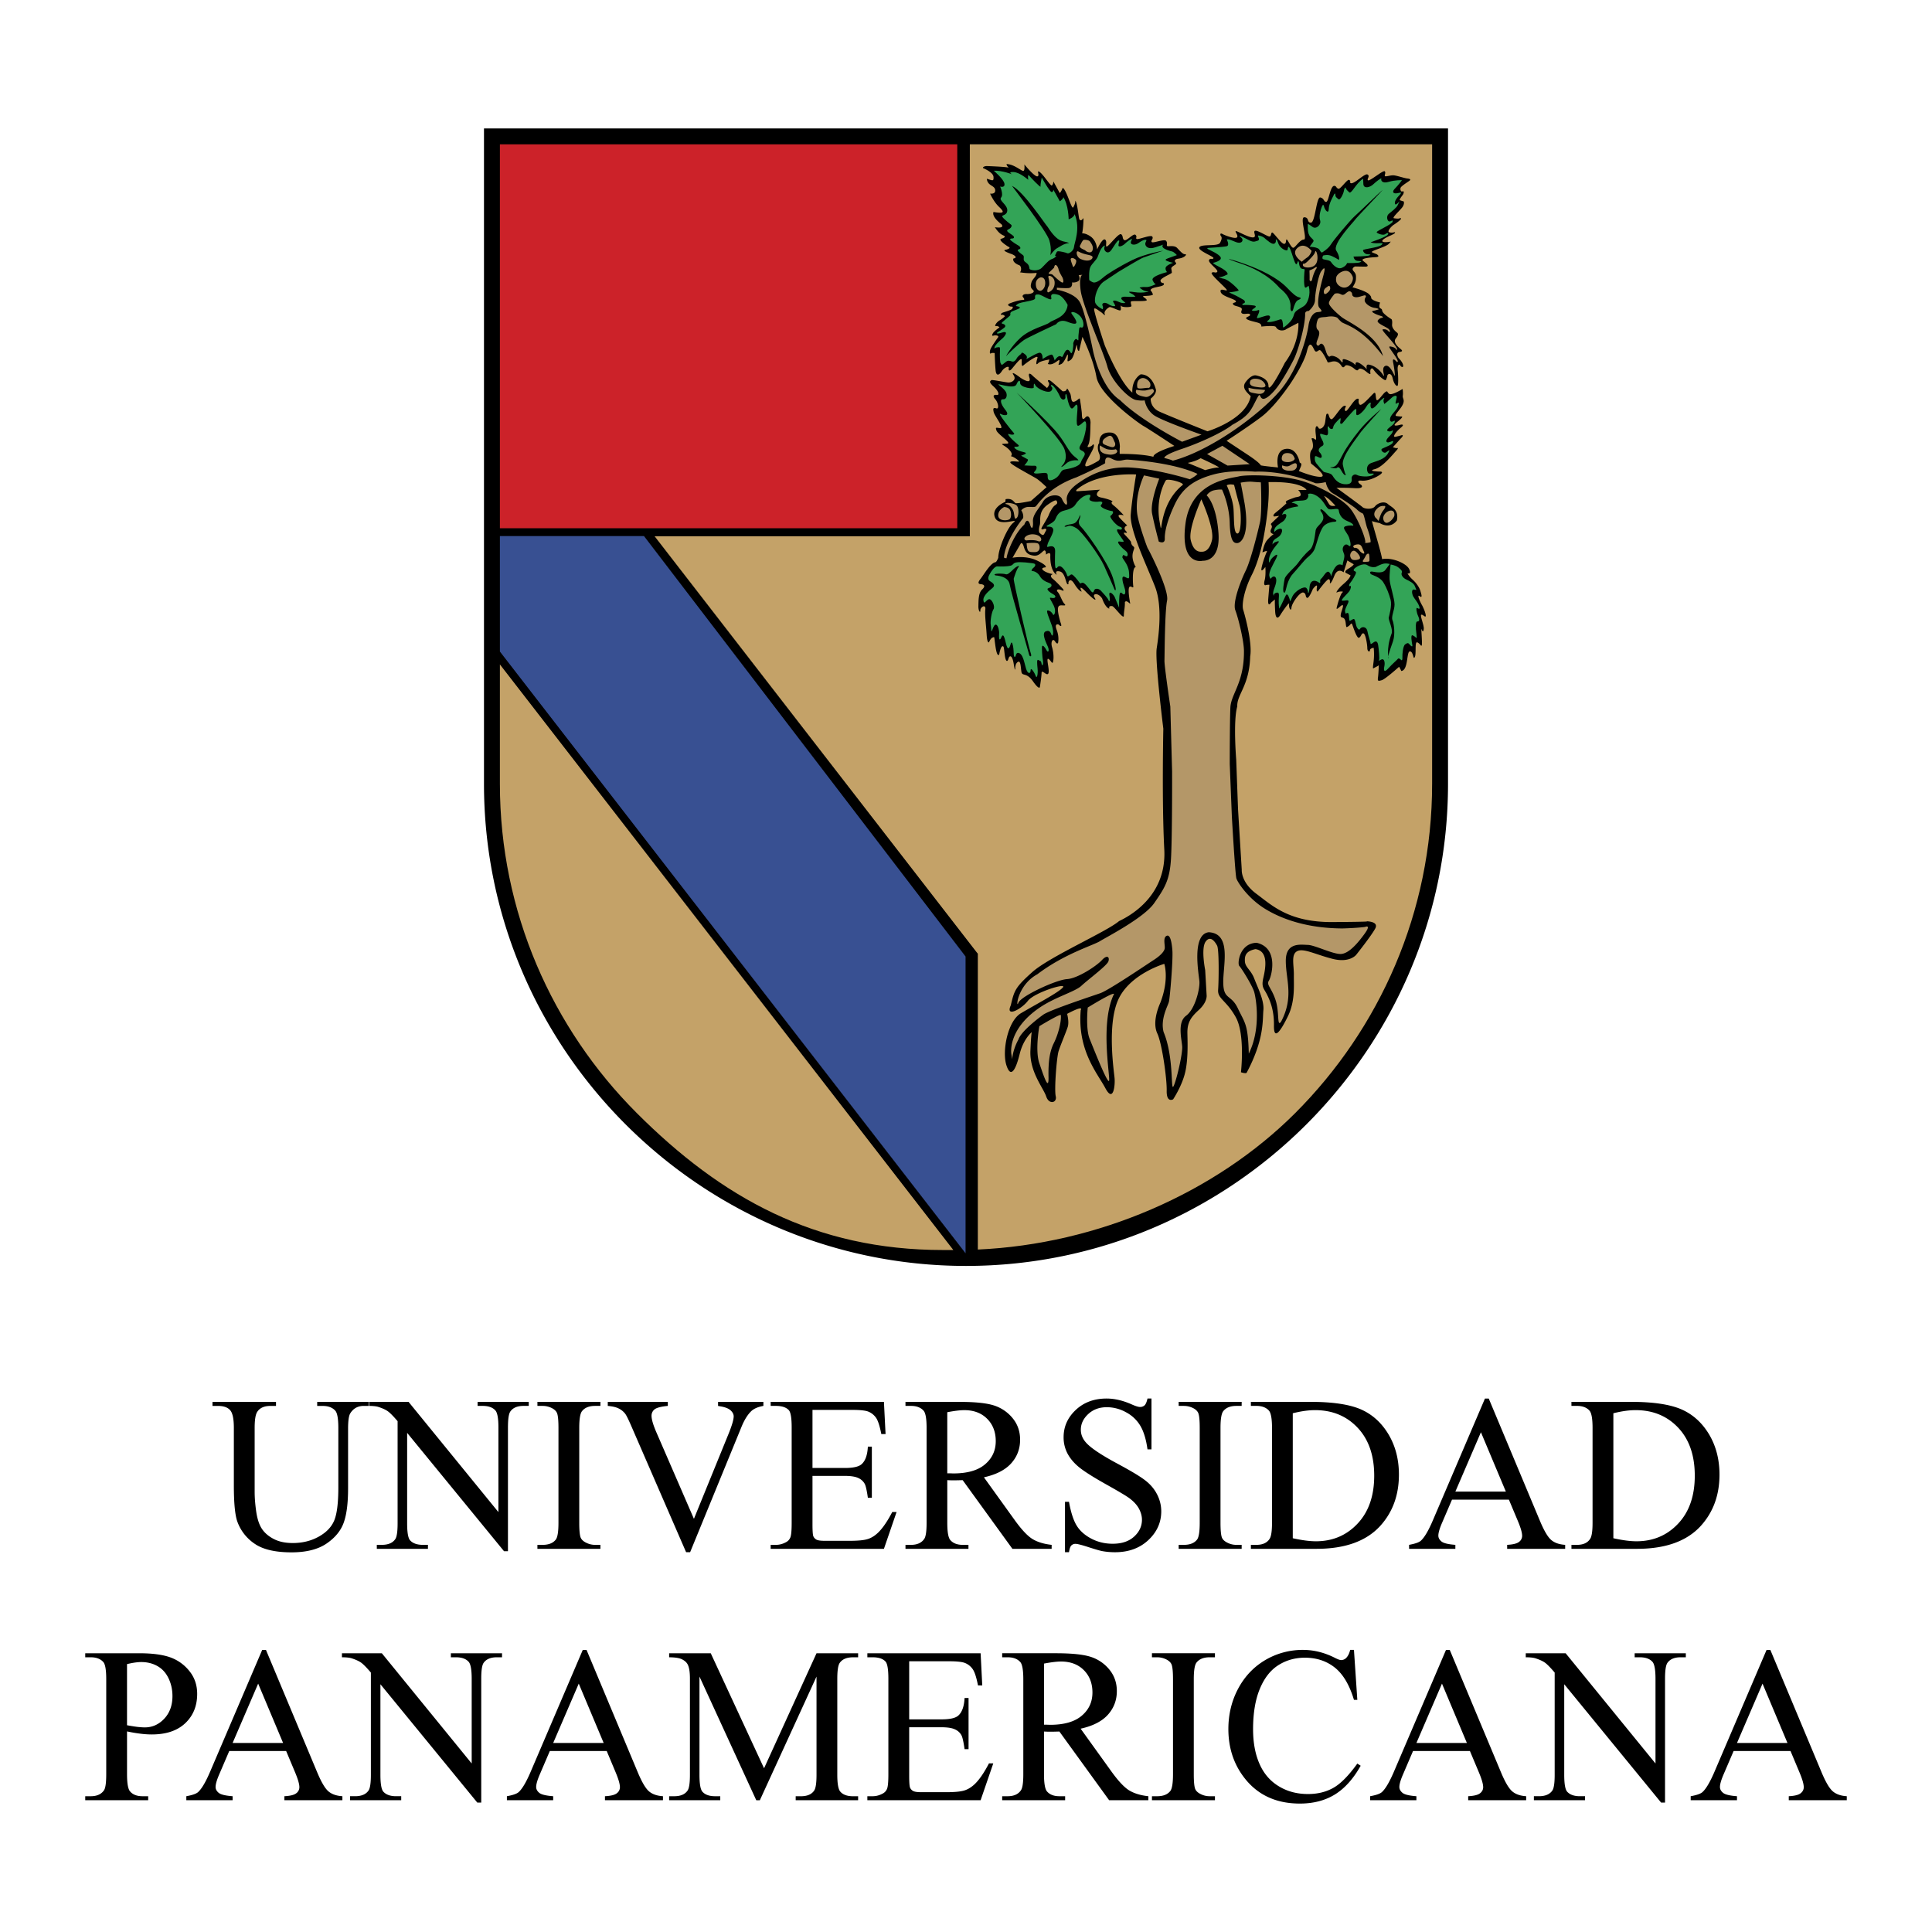 <svg xmlns="http://www.w3.org/2000/svg" width="2500" height="2500" viewBox="0 0 192.756 192.756"><g fill-rule="evenodd" clip-rule="evenodd"><path fill="#fff" d="M0 0h192.756v192.756H0V0z"/><path d="M12.674 172.743v4.271c0 .923.103 1.494.307 1.72.272.317.686.476 1.239.476h.564v.398h-6.28v-.398h.549c.62 0 1.063-.203 1.329-.604.144-.226.217-.757.217-1.591v-9.475c0-.923-.095-1.495-.291-1.717-.28-.317-.701-.476-1.255-.476h-.549v-.402h5.374c1.31 0 2.343.137 3.1.406a4.26 4.26 0 0 1 1.915 1.369c.521.643.779 1.402.779 2.281 0 1.195-.395 2.17-1.185 2.919s-1.904 1.126-3.347 1.126c-.351 0-.735-.025-1.144-.078-.41-.05-.853-.124-1.322-.225zm0-.616c.384.071.724.126 1.018.163.296.033.547.052.757.052.749 0 1.395-.288 1.941-.871.543-.58.816-1.329.816-2.252 0-.635-.129-1.225-.387-1.768-.262-.546-.628-.951-1.104-1.222-.477-.272-1.02-.406-1.625-.406-.365 0-.837.067-1.417.204v6.1h.001zm15.874 2.572h-5.676l-.993 2.315c-.247.568-.37.993-.37 1.276 0 .222.107.417.318.587.214.17.671.28 1.38.332v.398H18.59v-.398c.612-.11 1.008-.251 1.188-.424.369-.344.775-1.049 1.221-2.107l5.16-12.065h.376l5.105 12.194c.409.981.782 1.616 1.118 1.908.336.291.805.458 1.403.494v.398h-5.787v-.398c.583-.029.978-.129 1.184-.295a.74.74 0 0 0 .31-.605c0-.317-.147-.815-.435-1.502l-.885-2.108zm-.303-.801l-2.488-5.923-2.55 5.923h5.038zm5.872-8.953h3.979l8.965 10.998v-8.455c0-.9-.104-1.466-.302-1.687-.27-.303-.691-.454-1.266-.454h-.51v-.402h5.104v.402h-.521c-.62 0-1.06.188-1.318.562-.158.232-.235.757-.235 1.579v12.357h-.392l-9.667-11.808v9.031c0 .9.096 1.462.292 1.687.273.303.698.454 1.267.454h.516v.398h-5.101v-.398h.505c.628 0 1.07-.188 1.333-.564.159-.229.236-.757.236-1.576v-10.197c-.425-.499-.75-.827-.967-.985-.222-.158-.542-.307-.967-.442-.21-.063-.527-.097-.953-.097v-.403h.002zm26.415 9.754h-5.677l-.992 2.315c-.248.568-.37.993-.37 1.276 0 .222.107.417.317.587.214.17.671.28 1.38.332v.398h-4.617v-.398c.612-.11 1.007-.251 1.189-.424.369-.344.775-1.049 1.221-2.107l5.16-12.065h.376l5.104 12.194c.41.981.782 1.616 1.118 1.908.336.291.804.458 1.402.494v.398h-5.787v-.398c.583-.029.978-.129 1.184-.295a.743.743 0 0 0 .31-.605c0-.317-.146-.815-.435-1.502l-.883-2.108zm-.303-.801l-2.487-5.923-2.551 5.923h5.038zm15.223 5.71l-5.666-12.338v9.799c0 .9.097 1.462.292 1.687.266.303.69.454 1.266.454h.517v.398H66.76v-.398h.517c.62 0 1.06-.188 1.321-.564.159-.229.236-.757.236-1.576v-9.581c0-.649-.07-1.118-.214-1.406-.103-.211-.288-.384-.557-.523-.273-.141-.706-.211-1.303-.211v-.402h4.152l5.318 11.475 5.234-11.475h4.151v.402h-.509c-.627 0-1.07.188-1.329.562-.159.232-.24.757-.24 1.579v9.581c0 .9.103 1.462.306 1.687.266.303.687.454 1.263.454h.509v.398h-6.229v-.398h.521c.627 0 1.066-.188 1.32-.564.16-.229.237-.757.237-1.576v-9.799l-5.654 12.338h-.358v-.003zm15.258-13.862v5.795h3.222c.838 0 1.395-.125 1.676-.377.375-.332.583-.915.627-1.753h.398v5.104h-.398c-.1-.712-.203-1.17-.303-1.373a1.35 1.35 0 0 0-.639-.594c-.294-.145-.749-.219-1.361-.219H90.71v4.836c0 .648.03 1.044.085 1.184a.692.692 0 0 0 .303.336c.144.081.42.122.823.122h2.488c.826 0 1.432-.056 1.805-.173.376-.115.734-.34 1.082-.68.447-.446.904-1.121 1.373-2.022h.431l-1.264 3.676h-11.3v-.398h.521c.343 0 .671-.084.981-.251a.911.911 0 0 0 .473-.517c.082-.232.122-.705.122-1.417V167.5c0-.931-.092-1.503-.28-1.721-.259-.288-.69-.432-1.295-.432h-.521v-.402h11.3l.163 3.211h-.426c-.15-.771-.316-1.299-.502-1.587a1.71 1.71 0 0 0-.815-.66c-.287-.107-.797-.163-1.524-.163H90.71zm23.864 13.862h-3.916l-4.963-6.853c-.365.011-.664.018-.896.018-.094 0-.193 0-.305-.004a10.654 10.654 0 0 1-.334-.014v4.259c0 .923.104 1.494.301 1.72.277.317.688.476 1.234.476h.574v.398h-6.281v-.398h.551c.619 0 1.062-.203 1.328-.604.152-.226.229-.757.229-1.591v-9.475c0-.923-.104-1.495-.301-1.717-.281-.317-.703-.476-1.256-.476h-.551v-.402h5.342c1.557 0 2.705.114 3.443.344a3.932 3.932 0 0 1 1.881 1.251c.514.612.773 1.336.773 2.181 0 .901-.293 1.684-.883 2.348-.588.66-1.496 1.13-2.729 1.402l3.027 4.208c.689.966 1.287 1.608 1.781 1.927.5.312 1.148.516 1.949.604v.398h.002zm-10.414-7.536c.139 0 .258 0 .357.004.1.003.184.008.248.008 1.398 0 2.453-.303 3.162-.909.713-.604 1.066-1.376 1.066-2.313 0-.915-.287-1.661-.859-2.232-.572-.573-1.334-.86-2.277-.86-.416 0-.982.07-1.697.206v6.096zm17.055 7.138v.398h-6.285v-.398h.52c.605 0 1.045-.177 1.318-.531.172-.229.262-.786.262-1.664v-9.475c0-.742-.049-1.232-.141-1.469-.072-.181-.221-.335-.441-.465a2.047 2.047 0 0 0-.998-.259h-.52v-.402h6.285v.402h-.531c-.598 0-1.033.178-1.307.527-.182.233-.273.786-.273 1.665v9.475c0 .741.047 1.232.141 1.469.074.181.225.336.453.464.311.174.639.263.986.263h.531zm13.869-14.597l.336 4.982h-.336c-.447-1.49-1.084-2.564-1.912-3.223-.83-.656-1.822-.984-2.984-.984-.975 0-1.854.247-2.639.741-.787.495-1.404 1.28-1.854 2.362-.451 1.082-.676 2.429-.676 4.034 0 1.325.211 2.477.639 3.45.424.971 1.062 1.717 1.92 2.237.852.521 1.826.779 2.922.779.951 0 1.791-.204 2.521-.613.727-.406 1.527-1.214 2.398-2.425l.336.214c-.734 1.307-1.594 2.263-2.572 2.868-.982.604-2.145.907-3.496.907-2.428 0-4.311-.9-5.643-2.705-.992-1.339-1.49-2.919-1.49-4.734 0-1.462.328-2.81.98-4.035.658-1.225 1.562-2.174 2.709-2.849a7.34 7.34 0 0 1 3.768-1.008c1.061 0 2.109.259 3.139.775.303.158.52.239.65.239a.709.709 0 0 0 .504-.206c.189-.192.322-.465.402-.809h.378v.003zm11.57 10.086h-5.676l-.992 2.315c-.248.568-.371.993-.371 1.276 0 .222.109.417.318.587.215.17.672.28 1.381.332v.398h-4.617v-.398c.613-.11 1.008-.251 1.189-.424.367-.344.773-1.049 1.221-2.107l5.16-12.065h.375l5.105 12.194c.408.981.783 1.616 1.117 1.908.338.291.805.458 1.402.494v.398h-5.785v-.398c.582-.029.977-.129 1.184-.295.207-.163.311-.365.311-.605 0-.317-.148-.815-.436-1.502l-.886-2.108zm-.302-.801l-2.486-5.923-2.551 5.923h5.037zm5.873-8.953h3.979l8.965 10.998v-8.455c0-.9-.104-1.466-.303-1.687-.27-.303-.691-.454-1.266-.454h-.51v-.402h5.104v.402h-.52c-.621 0-1.059.188-1.318.562-.158.232-.236.757-.236 1.579v12.357h-.391l-9.666-11.808v9.031c0 .9.096 1.462.291 1.687.273.303.697.454 1.266.454h.518v.398h-5.102v-.398h.506c.629 0 1.07-.188 1.334-.564.158-.229.234-.757.234-1.576v-10.197c-.424-.499-.748-.827-.965-.985-.223-.158-.543-.307-.969-.442-.209-.063-.527-.097-.951-.097v-.403zm26.414 9.754h-5.676l-.994 2.315c-.246.568-.369.993-.369 1.276 0 .222.107.417.318.587.213.17.67.28 1.381.332v.398h-4.619v-.398c.613-.11 1.01-.251 1.189-.424.369-.344.775-1.049 1.223-2.107l5.158-12.065h.377l5.104 12.194c.41.981.783 1.616 1.119 1.908.336.291.805.458 1.402.494v.398h-5.787v-.398c.584-.029.979-.129 1.184-.295.207-.163.311-.365.311-.605 0-.317-.146-.815-.436-1.502l-.885-2.108zm-.303-.801l-2.488-5.923-2.549 5.923h5.037zM31.646 140.268v-.401h5.193v.401h-.553c-.576 0-1.019.241-1.329.724-.151.226-.229.742-.229 1.558v5.946c0 1.473-.144 2.612-.436 3.421-.291.812-.867 1.51-1.719 2.089-.856.579-2.019.872-3.487.872-1.602 0-2.817-.277-3.644-.835a4.496 4.496 0 0 1-1.764-2.236c-.229-.643-.347-1.846-.347-3.613v-5.732c0-.9-.121-1.49-.373-1.771-.248-.281-.65-.422-1.204-.422H21.2v-.401h6.337v.401h-.561c-.605 0-1.042.189-1.299.573-.181.258-.27.801-.27 1.619v6.393c0 .568.052 1.222.155 1.956.107.734.296 1.311.568 1.721.273.41.668.749 1.185 1.015.516.27 1.147.402 1.897.402.959 0 1.816-.21 2.572-.628.756-.417 1.277-.952 1.554-1.605.277-.652.417-1.756.417-3.313v-5.939c0-.915-.103-1.487-.302-1.716-.284-.317-.701-.477-1.254-.477h-.553v-.002zm5.138-.402h3.979l8.965 10.998v-8.456c0-.9-.104-1.465-.303-1.686-.27-.303-.691-.455-1.266-.455h-.51v-.401h5.104v.401h-.521c-.62 0-1.059.189-1.317.562-.159.232-.236.757-.236 1.579v12.357h-.392l-9.666-11.807v9.031c0 .9.096 1.462.291 1.687.273.303.698.454 1.267.454h.517v.398h-5.101v-.398h.505c.628 0 1.071-.188 1.333-.564.159-.229.236-.757.236-1.576v-10.197c-.424-.499-.749-.827-.967-.985-.22-.159-.542-.307-.967-.443-.21-.063-.527-.097-.952-.097v-.402h.001zm23.119 14.265v.398h-6.285v-.398h.52c.605 0 1.045-.177 1.318-.531.173-.229.262-.786.262-1.665v-9.475c0-.741-.048-1.231-.14-1.469-.073-.181-.222-.336-.442-.464a2.047 2.047 0 0 0-.997-.26h-.52v-.401h6.285v.401h-.532c-.598 0-1.034.178-1.307.528-.181.233-.273.786-.273 1.664v9.475c0 .742.048 1.232.14 1.469.075.181.226.337.455.465.309.174.638.263.985.263h.531zm16.261-14.265v.401c-.521.093-.912.26-1.181.495-.38.354-.72.897-1.015 1.624l-5.115 12.479h-.399l-5.492-12.641c-.284-.65-.48-1.045-.598-1.189a1.817 1.817 0 0 0-.664-.523c-.262-.129-.616-.206-1.063-.244v-.401h5.991v.401c-.679.062-1.118.182-1.322.344a.802.802 0 0 0-.302.639c0 .361.166.923.498 1.687l3.731 8.596 3.458-8.485c.34-.837.509-1.417.509-1.741 0-.211-.104-.41-.314-.603-.21-.188-.561-.324-1.059-.402l-.185-.033v-.401h4.522v-.003zm4.898.801v5.794h3.222c.838 0 1.395-.125 1.676-.377.376-.331.583-.914.627-1.752h.398v5.104h-.398c-.1-.713-.204-1.17-.303-1.374a1.36 1.36 0 0 0-.639-.594c-.294-.144-.749-.218-1.361-.218h-3.222v4.835c0 .649.029 1.045.084 1.185.06.141.16.252.303.336.144.081.42.121.823.121h2.488c.827 0 1.433-.055 1.805-.173.376-.114.734-.34 1.081-.68.447-.446.906-1.121 1.374-2.021h.432l-1.263 3.676h-11.3v-.398h.52c.343 0 .672-.085.982-.252a.913.913 0 0 0 .473-.516c.081-.232.121-.705.121-1.417v-9.526c0-.93-.091-1.502-.279-1.72-.259-.288-.691-.433-1.296-.433h-.52v-.401h11.3l.163 3.211h-.424c-.151-.771-.317-1.3-.501-1.587a1.73 1.73 0 0 0-.816-.661c-.288-.106-.797-.162-1.524-.162h-4.026zm23.864 13.862h-3.916l-4.964-6.854c-.365.011-.665.018-.896.018-.092 0-.192 0-.302-.003-.107-.004-.218-.007-.337-.015v4.259c0 .923.103 1.494.304 1.72.276.317.686.477 1.232.477h.576v.398H90.34v-.398h.549c.621 0 1.063-.203 1.329-.605.151-.226.229-.757.229-1.591v-9.475c0-.923-.103-1.494-.302-1.716-.281-.317-.702-.477-1.255-.477h-.55v-.401h5.34c1.558 0 2.704.113 3.444.343a3.946 3.946 0 0 1 1.881 1.252c.514.612.771 1.336.771 2.181 0 .901-.291 1.683-.883 2.348-.586.659-1.494 1.129-2.727 1.402l3.027 4.207c.689.967 1.287 1.609 1.781 1.927.498.313 1.148.517 1.949.605v.398h.003zm-10.416-7.537c.141 0 .259 0 .359.004s.184.008.247.008c1.399 0 2.455-.303 3.162-.908.713-.605 1.068-1.376 1.068-2.313 0-.915-.289-1.661-.861-2.233-.57-.572-1.332-.859-2.277-.859-.416 0-.981.07-1.698.206v6.095zm20.373-7.459v5.071h-.398c-.133-.974-.365-1.749-.697-2.324a3.6 3.6 0 0 0-1.436-1.373 3.95 3.95 0 0 0-1.924-.51c-.748 0-1.367.229-1.859.687-.492.458-.734.979-.734 1.562 0 .446.156.855.465 1.221.447.543 1.51 1.263 3.189 2.163 1.369.735 2.307 1.299 2.805 1.694.502.391.889.856 1.158 1.388.27.535.406 1.092.406 1.675 0 1.111-.432 2.067-1.291 2.872-.865.805-1.971 1.207-3.326 1.207-.428 0-.826-.034-1.203-.1-.221-.033-.686-.166-1.387-.391-.703-.229-1.148-.344-1.336-.344a.572.572 0 0 0-.428.162c-.105.106-.182.332-.234.672h-.398v-5.027h.398c.189 1.053.443 1.839.762 2.362.316.521.799.956 1.453 1.304.65.343 1.365.516 2.145.516.9 0 1.613-.235 2.137-.712.521-.476.783-1.037.783-1.687 0-.362-.102-.724-.295-1.093-.199-.368-.51-.709-.928-1.026-.279-.217-1.047-.675-2.303-1.38-1.256-.702-2.145-1.263-2.676-1.679-.531-.421-.93-.883-1.205-1.385a3.434 3.434 0 0 1-.41-1.668c0-1.052.402-1.957 1.209-2.717.809-.76 1.834-1.141 3.082-1.141.779 0 1.605.189 2.477.572.402.182.691.27.852.27a.652.652 0 0 0 .463-.166c.117-.114.213-.34.287-.676h.397v.001zm8.998 14.598v.398h-6.285v-.398h.52c.605 0 1.045-.177 1.318-.531.174-.229.262-.786.262-1.665v-9.475c0-.741-.047-1.231-.141-1.469-.072-.181-.221-.336-.441-.464a2.048 2.048 0 0 0-.998-.26h-.52v-.401h6.285v.401h-.531c-.598 0-1.033.178-1.307.528-.18.233-.273.786-.273 1.664v9.475c0 .742.049 1.232.141 1.469.074.181.225.337.455.465.309.174.637.263.984.263h.531zm.92.398v-.398h.549c.619 0 1.059-.199 1.318-.599.158-.236.24-.771.24-1.598v-9.475c0-.915-.105-1.487-.303-1.716-.281-.317-.701-.477-1.256-.477h-.549v-.401h5.967c2.189 0 3.857.251 5.002.745 1.139.499 2.059 1.328 2.756 2.487.695 1.163 1.045 2.503 1.045 4.023 0 2.041-.619 3.745-1.859 5.115-1.393 1.528-3.514 2.292-6.359 2.292h-6.551v.002zm4.179-1.059c.916.203 1.684.304 2.305.304 1.672 0 3.059-.588 4.162-1.765 1.104-1.174 1.658-2.769 1.658-4.78 0-2.021-.555-3.62-1.658-4.787-1.104-1.169-2.518-1.752-4.248-1.752-.648 0-1.387.103-2.219.313v12.467zm21.563-3.85h-5.676l-.994 2.314c-.246.568-.369.993-.369 1.277 0 .222.107.416.318.587.213.17.67.28 1.379.332v.398h-4.617v-.398c.613-.111 1.008-.252 1.189-.425.369-.343.775-1.048 1.221-2.107l5.16-12.065h.377l5.104 12.194c.41.982.783 1.617 1.119 1.908.336.292.805.458 1.402.495v.398h-5.787v-.398c.584-.03.979-.13 1.186-.296a.746.746 0 0 0 .309-.604c0-.318-.146-.816-.436-1.503l-.885-2.107zm-.303-.801l-2.488-5.923-2.551 5.923h5.039zm6.543 5.71v-.398h.551c.619 0 1.059-.199 1.316-.599.158-.236.24-.771.24-1.598v-9.475c0-.915-.104-1.487-.303-1.716-.279-.317-.701-.477-1.254-.477h-.551v-.401h5.969c2.188 0 3.855.251 5 .745 1.141.499 2.061 1.328 2.758 2.487.693 1.163 1.045 2.503 1.045 4.023 0 2.041-.621 3.745-1.861 5.115-1.391 1.528-3.514 2.292-6.359 2.292h-6.551v.002zm4.182-1.059c.916.203 1.684.304 2.303.304 1.672 0 3.061-.588 4.164-1.765 1.104-1.174 1.656-2.769 1.656-4.78 0-2.021-.553-3.62-1.656-4.787-1.104-1.169-2.518-1.752-4.248-1.752-.65 0-1.389.103-2.219.313v12.467zM144.469 13.606v64.605c0 13.227-5.41 25.25-14.127 33.966-8.715 8.715-20.738 14.125-33.965 14.125-13.226 0-25.25-5.41-33.964-14.125-8.715-8.717-14.126-20.739-14.126-33.966V12.812H144.469v.794z"/><path fill="#cc2229" d="M49.874 52.703h45.632V14.399H49.874v38.304z"/><path d="M142.883 78.211V14.399H96.76v39.106H65.312l32.071 41.428.176.221v29.513c11.963-.536 23.693-5.645 31.662-13.612 8.427-8.43 13.662-20.057 13.662-32.844zM49.874 66.288v11.923c0 12.787 5.233 24.414 13.661 32.843 8.429 8.429 17.758 13.661 30.545 13.661h1.035L49.874 66.288z" fill="#c4a268"/><path d="M98.102 16.779s.994.401 1.02.869-.074.363-.666.186c.064.723.768.641.832 1.11.064.468-.506.372-.506.372s.342.796.883 1.316c.543.519.596.708-.543.519-.203.508.793 1.225.793 1.225s.428.451-.658.294c.293.437.498.668.875.832.377.165-.268.328-.268.328-.291.152.736.786.736.786.393.153-.254.303-.254.303-.508.065.559.421.559.421.316.112.668.377.199.455-.125.392.508.635.508.635.406.098.252.756.127.733a6.23 6.23 0 0 0 1.686.065c-.016.372-.408.581-.518.943-.111.377-.094.541.16.766.252.226-.215.413-.6.401-.383-.011-.445.146-.445.226 0 .079.355.362.033.362s-.982.208-1.326.35.012.333.197.315c.188-.017.119.131.047.232-.074.102-.611.265-.865.344s-.332.282-.162.243c.168-.04.326.13.309.152a2.688 2.688 0 0 1-.541.412c-.287.164-.559.598-.35.565.209-.035.371.106.344.129s-.514.361-.637.57c-.125.209-.113.299.072.243.188-.057.564-.006.43.181-.135.186-.678.947-.768 1.218s-.045.458.062.378.373-.031.373-.031.023 1.004.09 1.696c.064.691.391.472.625.104.234-.367.746-.573.691-.313-.053.26.066.328.262.129.199-.198 1.045-1.381 1.031-.899-.014.483 0 .666.184.496.184-.169 1.527-1.173 1.383-.716s-.168.782.064.521c.234-.26 1.135-.366 1.123-.381-.09.52-.25.421-.064.472.576.13 1.109-.678 1.07-.313-.039.364-.248.469.154.313.404-.155.691-1.318.691-.849 0 .468-.18.731.264.432.441-.3.6-1.944.65-1.372s.209.445.209.445l.328-1.385s1.068 2.142 1.396 3.995c.328 1.855 4.254 4.657 4.684 4.894.434.237 3.094 1.995 3.094 1.995s-2.143.641-2.088 1.084c-1.293-.327-3.367-.287-3.367-.287s-.014-.509.012-.653c.025-.144-.037-1.378-.848-1.473-1.396-.13-1.162 1.081-1.227 1.081s-.234.432 0 .979c.234.547-.051.745-.051.745s-1.148.705-1.293.532c-.143-.171.287-.806.652-1.512.363-.705.078-.705.051-.6-.027.104-.691.431-.443.024.248-.406.209-1.864.234-2.189.025-.324-.17-.968-.533-.551-.365.418-.312-.259-.34-.521a25.83 25.83 0 0 0-.184-1.33c-.039-.208-.223.169-.586.26-.363.09-.223-.573-.418-.887-.193-.312-.248-.55-.326-.327-.08.224-.404.169-.404.169s-1.029-.94-1.215-1.056c-.182-.115-.336-.054-.168.17s-.168.562-.168.562-1.387-1.163-1.463-1.253c-.076-.09-.498-.446-.287.235.207.681-.682.155-.941-.039-.258-.196-.965-.707-.641-.224.326.483-.221.759-.547.731-.328-.028-1.656-.3-1.67-.235-.016.065-.379.094.197.614.576.519.611.914.35.863s-.482.077-.168.417c.312.342.416 1.03.117.925-.299-.104-.352 0-.262.379.09.378 1.084 1.619.666 1.592-.418-.028-.521-.145-.391.237.133.38 1.578 1.278 1.07 1.304-.508.025-.586.025-.457.119.129.092.572.324.82.702s-.115.431.08.458c.193.025.914.521.691.521s-1.096-.13-.746.184c.35.313 2.221 1.304 2.545 1.513.326.208.994.849.994.849l-1.566 1.383s-.939.194-1.268.209c-.326.014-.207.064-.496-.224-.287-.288-.756-.168-.756-.168l-.025.262s-1.461.572-1.031 1.578c.432 1.004 2.559-.065 1.812.522-.584.46-1.486 2.577-1.49 3.488-.107.257-.199.423-.281.44-.508.076-1.199 1.309-1.477 1.647-.277.34-.289.52.025.545.312.026.498.183.119.536s-.354 1.16-.367 1.646c-.014.486.209.757.197.429-.012-.327.562-.677.494-.09-.066.587.078 1.566.133 2.506.053.939.234.767.234.767s.17-.429.379-.482c.207-.053.104-.18.273.94.168 1.121.367.759.367.759s.115-.72.297-.81c.186-.09.17.22.26.886.092.666.264.705.367.341.105-.364.379-.381.523.522.143.904.154.468.154.468s-.025-.497.264-.666c.287-.168.273.522.352.994.08.471.496.011 1.148.939s.691.573.691.573.156-.965.17-1.397.521.367.678.039c.154-.327-.26-1.577 0-1.447.26.13.391.612.471.274.08-.34.051-.94-.104-1.448-.156-.508.064-.939.299-.575.234.364.301.143.301.143s.141-.561-.133-1.278.184-.548.184-.548.447.454.195-.208c-.471-1.592-.195-1.671.014-1.7.209-.028.627.094.379-.155-.248-.248-.43-.914-.666-1.174-.236-.259.066-.341.391-.183.326.158.131-.119.131-.119s-.586-.663-1.016-1.016c-.43-.353.012-.472.012-.472s-.639-.104-.967-.377c-.326-.274.236-.3.236-.3s.248-.158-.887-.69c-1.135-.534-2.416-.264-2.416-.264l.824-1.423s.145-.223.312.353c.17.577.443.793 1.006.858.561.065.873-.505 1.043-.519.17-.015.156.417.156.417s.457-.378.43.064c-.039 1.658.639 1.945.639 1.945s-.283-.482.328-.325c.611.159.576 1.555.859 1.226-.092-.093.105-.757.576.014.473.771.771.809.717.731-.053-.079-.377-.785.443.064.822.85 1.098.94.85.562-.248-.378.314-.548.756.09.365 1.031.797 1.084.717.954-.078-.129.094-.234.303-.184.209.05 1.148 1.397 1.148.954s.115-.77.104-1.356c.188-.3.59.338.52.087-.473-2.652.383-1.168.316-1.673-.064-.505-.096-1.958.254-1.897-.756-1.391.062-1.831-.221-2.051-.281-.22-.252-.473-.252-.473s-.062-.128-.568-.664.439 0 .062-.409c-.379-.409.127-.57.127-.57s-.254-.22-.729-.726c-.473-.504.383-.285.383-.285s-.602-.664-1.012-.979c-.41-.316-.096-.409-.096-.409s-.221-.191-1.137-.381c-.918-.189-.125-.787-.125-.787l-2.307.158s-.219-.031.094-.255c2.113-1.672 5.811-1.421 5.811-1.421s-.408 2.401-.535 3.979c-.129 1.577 1.672 5.274 2.43 7.233.756 1.959.35 4.893.16 6.126s.66 8.023.66 8.023-.158 7.295.096 12.064-3.662 6.725-4.516 7.137c-1.264 1.075-6.918 3.539-8.654 5.084-1.736 1.547-1.797 1.863-2.145 3.317-.57 1.263 1.074.378 1.705-.444.629-.82 3.852-1.83 3.504-1.357-.346.475-2.873 1.802-4.199 2.592-1.326.789-1.893 3.786-1.449 5.178.441 1.391.943.443 1.324-1.105.381-1.55 1.232-2.21 1.232-2.21s-.064-.254-.158 1.862c-.098 2.116 1.295 3.728 1.576 4.58.283.852 1.105.631.949-.031-.158-.662.096-3.886.285-4.487.189-.601.756-1.924.914-2.43.158-.505-.062-1.295-.062-1.295s1.674-.916 1.357-.378c-.348 4.043 1.674 6.315 2.463 7.8.791 1.483.98-.284.914-1.01-.064-.727-.789-5.433.412-7.928 1.203-2.495 4.547-3.474 4.547-3.474s.518 1.477-.379 3.844c-.352.79-.777 2.119-.314 3.106.461.988.959 4.459.934 5.709s.643.855.643.855.791-1.186 1.146-2.473.303-3.013.277-4.066c-.025-1.052.275-1.591 1.131-2.367s.789-1.437.789-1.437l-.146-2.551s-.434-2.159.041-2.831c.473-.671.934 0 1.145.384.213.384.172 3.514.105 4.419-.068.906.816 1.027 1.764 2.737.949 1.711.514 5.487.514 5.487s.459.157.564.054c1.789-3.356 1.58-5.277 1.674-6.251.092-.975-.578-2.274-.908-3.144-.332-.869-.895-1.118-.936-1.71-.039-.594.107-1.04 1.053-1.236 1.314.197 1.014 1.879.791 2.842-.225.961.039 1.063.342 1.656.301.592.734 1.565.711 3.118-.027 1.551.656.592 1.395-.92.736-1.513.578-3.107.592-4.106s-.303-2.052.328-2.382c.627-.33 1.83.331 3.541.766 1.709.434 2.354-.41 2.354-.41s1.5-1.882 1.896-2.619c.395-.736-.91-.722-.91-.722s1.014.051-3.34.079c-4.355.029-6.043-1.659-7.605-2.816-1.564-1.157-1.463-2.396-1.463-2.396l-.369-6.011-.184-4.988s-.316-3.867.105-5.301c-.055-1.196 1.211-2.054 1.289-4.989.236-1.369-.539-4.157-.697-4.656-.158-.5.078-1.948.869-3.5s1.172-3.765 1.172-3.765.643-3.183.488-5.472c3.408-.078 3.787.777 3.787.777l-.842.011s.211.147.262.423c.053.276-.42.262-.592.327s-.736.251-.855.37c-.117.118.08.169 0 .238-.08.067-.564.511-1.012.866-.449.354-.186.42-.186.42l.5-.065s-.564.529-.762.726c-.197.198.184.158-.039.59-.223.433.248.503.248.503s-.381.276-.682.644c-.303.367-.436 1.185-.436 1.185s.553-.267.436-.054c-.119.212-.49 1.276-.539 1.699-.051.423.395-.198.395-.198s.064.816-.068 1.316c-.133.499.029.539.107.499.078-.038.367-.038.367-.038s-.039.448-.119 1.408c-.078.958.291.367.291.367l.381-.313s-.039-.04.014 1.132c.055 1.17.475.511.539.393s.922-1.395.857-1.064c-.066.331.195.84.234.366.041-.473.869-1.605 1.186-1.512s.17.435.367.528c.197.093.578-.87.578-.87s.488-.657.41-.184c-.08.475.078.421.078.421s.91-1.225 1.092-1.225c.184 0 .119.396.119.396s.092.172.445-.724c.357-.895.924-.355.924-.355l.381-1.185.633.38s-.039.147-.529.436c-.488.287-.262.419-.262.419l.475.252s-.025.276-.686.841c-.66.563-.816.962-.658.855s.736-.13.539 0c-.199.129-.5 1.185-.578 1.525-.08.342.344-.168.514-.236.168-.067.143.078 0 .514-.145.434-.158.632-.027.686.135.053.342.024.408.549.064.525.053.463.266.344.211-.118.287-.409.379-.197.094.212.461 1.433.684 1.341.223-.093.238-.486.449-.435.213.051.381 1.132.381 1.475 0 .344.252.42.264.209.01-.211.369-.248.369-.248s.092.629-.012 1.434c-.105.804-.068.632.131.538.195-.093.395-.223.395-.223s-.029.816-.08 1.197c-.051.38 0 .395.367.291s1.738-1.343 1.738-1.343.213.367.209.42c.709-.04.527-1.894.844-1.947s.355.658.434.632c.303-.065.012-1.67.328-1.539.316.133.385.485.449.274.064-.211-.094-1.829-.025-1.592s.195.331.223-.039c.029-.369-.395-1.315-.25-1.395.143-.079.447.356.447.093 0-.262-.25-.844-.395-1.091-.145-.249-.539-1.107-.211-.856.326.251.146-.266.066-.542-.078-.276-.355-.736-.75-1.092-.395-.355-.527-.644-.527-.644s.434.133.158-.434c-.277-.567-1.699-1.183-2.699-.988-.053-.581-1.078-3.867-.998-3.801.078.065.775.211.775.211s1 .669 1.699-.265c.225-1.091-.541-1.315-.898-1.642-.355-.328-1.037-.093-1.285.234-.25.327-1.027.277-1.254.067-.225-.208-2.59-1.92-2.59-1.92s.92-.015 1.854.039c.934.053.711-.292.543-.382-.17-.09-.449-.434.117-.369.568.064 1.473-.316 1.879-.632.408-.317-.129-.274-.129-.274s-1.238-.04-.449-.237c.791-.198 1.818-1.487 2.16-1.857.34-.37 0-.237 0-.237l-.348-.095s.57-.643.848-.937c.275-.294.061-.277.061-.277s-.301.099-.65.17c-.352.07.045-.508.527-.9.48-.393.008-.312.008-.312s-1.123.338-.348-.277c.777-.615.383-.536.383-.536s-.168 0-.473-.045.357-.596.615-1.115-.025-.616.02-.92-.02-.668-.02-.668-1.061.668-1.33.49c-.268-.178-.123-.347-.383-.186-.26.16-.793 1.061-.9.759-.107-.302-.02-.85-.277-.627-.256.223-1.195 1.357-1.402 1.115-.205-.243-.008-.579-.123-.569-.385-.152-1.098 1.382-1.287 1.213-.189-.169.135-.483.02-.5-.363-.24-1.205 1.436-1.447 1.321-.244-.116-.203-.525-.355-.545-.154-.02-.145.136-.24.812s-.6.784-.66.615c-.062-.169-.277-.346-.305.107-.029.454.178 1.222-.045 1.028-.223-.196-.355-.083-.355-.083s.32.795.016 1.126c-.305.33-.078 1.312-.062 1.357.018.046 1.697 1.276.99 1.33-.703.054-2.203-.574-2.203-.574s.223-.471.232-.562c.008-.09.078-.178-.152-.284-.039-.294-.385-1.553-1.455-1.35-1.068.204-.705 1.84-.705 1.84s-1.373-.132-1.713-.206c-.176-.322-1.26-1.027-1.26-1.027l-2.156-1.427s2.15-1.393 3.449-2.374c1.301-.982 2.602-2.89 2.777-3.133.178-.243 1.498-2.212 1.785-3.425.283-1.214.572-.447.75-.117s.357.009.516 0c.158-.007.502.578.68.946.178.366.072.321.537.206s.775.133.953.41.277.116.393-.009c.115-.124.572.024.893.302.318.277.375.136.438.054.062-.082.312-.132.758.242.447.375.422.188.422.188s-.082-.417.098-.5c.182-.081.133.16.801.759.67.598.652.347.652.347s.107-.204.133-.393.395-.347.537.278c.141.623.438.849.5.696.061-.152.061-.85 0-1.489-.062-.641.197-.652.25-.511.055.141.322.276.293.011-.027-.265-.301-.589-.416-.697-.117-.107-.35-.599.051-.652.4-.053.225-.197.127-.284-.1-.087-.85-.635-.5-1.062.35-.426.178-.536.141-.573-.035-.037-.553-.383-.508-.838.045-.454-.07-.52-.07-.52s-.42-.248-.734-.553c-.312-.305-.078-.373-.348-.516-.268-.145-.008-.582-.07-.6-.061-.016-.52-.115-.758-.304-.24-.189.053-.132-.303-.499-.355-.368-1.67-.703-1.67-.703s.338-.449.346-.841c.01-.392.012-.491-.246-.783-.262-.295.16-.455.16-.455l.998.017c.518.008.092-.339.092-.339l-.297-.243c-.297-.242.705-.338 1.258-.364s.098-.296.098-.296-.186-.071-.453-.187c-.268-.114 1.32-.509 1.65-.829.33-.319.143-.231.143-.231s-.473.096-.688.017c-.213-.08-.045-.293.697-.616.742-.321.426-.349.426-.349s-.223.091-.508.011c-.283-.078.26-.66.484-.779 0 0 1.027-.668.568-.633-.072.071-.32.046-.586.01-.266-.038.715-.867.891-1.189.178-.322.088-.516.035-.508-.055.009-.162-.053-.303-.086-.141-.035.078-.314.24-.529.16-.215.135-.446-.018-.367-.152.079-.26-.203-.178-.374.082-.173.678-.542.863-.678.188-.135.082-.207-.223-.24s-1.068-.305-1.373-.313c-.307-.009-.768.161-.838.079-.072-.082.115-.33-.018-.479-.133-.15-1.482.999-1.66.9-.178-.1.232-.41-.053-.579-.285-.169-1.402 1.061-1.705.847-.107-.079.07-.162-.117-.305-.189-.145-.885.965-1.1.875-.215-.089-.186-.229-.311-.265-.49-.24-.625 1.569-.891 1.578-.266.009-.189-.355-.59-.438-.4-.082-.508 2.509-.938 2.509s-.145-.507-.652-.536.34 2.223-.053 2.223-.838.777-1.045.821c-.207.045-.553-.804-.668-.829-.117-.026.008.454-.268.438-.277-.018-1-1.082-1.16-1.126-.162-.045-.082.392-.297.392s-1.193-.66-1.436-.57c-.244.09.25.669-.232.661-.482-.009-1.58-.68-1.688-.626-.107.053.297.448.115.626-.182.177-1.176-.189-1.436-.339-.26-.15-.248.096-.16.203.086.107.135.243-.08.661-.215.417-1.828.099-2.062.448s1.5.938 1.395 1.106c-.107.169-.314-.074-.439.187-.123.259.955.964.822 1.159-.133.195-.375-.054-.553.107s1.568 1.617 1.508 1.733c-.062.116-.732-.276-.617.17.117.445 1.275.66 1.482.883.207.222-.357.145-.252.339.107.193.385.169.734.329.35.161-.053.412.15.582s.758-.074.82.132c.062.207-.562.231-.348.43.215.197.955.301 1.24.419.283.119.232.348.232.348s1.363-.153 1.455.045c.285.511.91.31.965.256.053-.054 1.275-.677 1.275-.677s.178 1.922-1.35 3.99c-.402.812-1.613 3.088-1.631 2.312-.018-.776-.99-1-1.232-1.054-.244-.053-.641.108-1.062.686-.418.579.188 1.039.518 1.383-.438 2.345-4.311 3.508-4.311 3.508s-3.891-1.552-4.811-1.973c-.92-.42-.855-1.284-.855-1.284s.711-.536.484-1.026c-.268-.929-.834-1.4-1.482-1.4 0 0-.902.471-.832 1.82-1.297-1.062-2.758-4.73-2.758-4.73s-1.186-3.57-1.045-3.651.438.206.645.33c.205.125.508.511.4.214-.107-.296.305-.606.465-.686.162-.079.992.418 1.107.311s-.045-.607.07-.438c.115.17 1.035.152 1.027.011-.01-.141-.107-.341-.045-.448.062-.106 1.658.045 1.57-.16-.086-.206-.627-.373-.215-.393.414-.02 1.008-.046.785-.257-.053-.187-.24-.33-.178-.358.162-.339 1.408-.26 1.32-.615-.008-.099-.275 0-.338-.276-.062-.277 1.141-.714 1.131-.822-.008-.105-.008-.144-.053-.383s.482-.392.482-.527c0-.136-.215-.179-.1-.348.115-.169.404-.099.752-.251s.408-.355.223-.33-.492-.319-.768-.615c-.275-.297-.805-.153-.965-.187-.162-.034.045-.276-.133-.519-.178-.242-1.322.259-1.445.107-.123-.152.203-.33.055-.544-.15-.214-1.428.341-1.564.235-.135-.108.098-.198-.107-.404-.205-.206-.875.644-1.115.519-.238-.124-.09-.428-.32-.581-.232-.153-1.107 1.035-1.383 1.196-.277.161.045-.5-.223-.669-.27-.169-.791.977-.791.977s-.031-.873-.686-1.308c-.371-.246-.643-.294-.807-.289.078-.417.129-.917.131-1.53-.25.355-.326.206-.402.141-.076-.064-.184-1.583-.406-1.863-.025.277-.027.293-.203.646-.164.342-.646-1.71-1.064-1.939-.102.328-.289.531-.289.531l-.623-1.137c-.043-.073.029.176-.162.373-.113.113-.836-1.073-1.217-1.338-.381-.266.051.37-.229.431-.279.063-1.305-1.189-1.305-1.189s.074.596-.09.646c-.164.051-.945-.683-1.682-.683-.025.127.213.367.213.367s.049-.082-2.152-.167c-.285-.013-.5.142-.386.208zm21.757 38.269c-.238 0-.785-.017-1.059-1.162-.271-1.145 1.059-4.066 1.059-4.066s1.33 2.921 1.059 4.066c-.273 1.145-.82 1.162-1.059 1.162zm2.532-6.63s.607 1.33.678 2.362c.07 1.033-.012 2.447.396 2.447.41 0 .383-2.182.199-2.817-.184-.635-.539-2.035-.539-2.035s-.436-.126-.734.043zm-3.891-2.234l1.74.72s.992-.283 1.33-.255c.338.029-1.783-.934-1.783-.934s-.396.285-1.287.469zm-2.18 1.738c-.154.225-1.016 1.84-.635 4.075.381 2.234-.324-1.485 2.305-3.607.27-.214-1.513-.694-1.67-.468zm15.862 1.67s.213.362.357.599c.143.237.229.296.514.285s.18-.008-.166-.393c-.348-.383-.957-.764-.705-.491zm2.933 5.068s.293-.062.49.232c.199.293.658.529.461.116-.197-.411-.211-.592-.426-.674-.214-.082-.87.079-.525.326zm-31.429-1.534s-.09-.279.049-.72c.139-.44-.217-1.335.779-2.042.996-.709.906-.373.951-.269.045.105-.012.189-.232.339-.221.149-.51.705-.604.963-.094.256-.66 1.15-.707 1.267-.049.116-.012.208.197.127.209-.083.359-.026.195.231-.162.256-.166.589-.628.104z"/><path d="M103.814 27.677s-.486.121-.469.677c.016.556.297.644.434.66.139.017.535-.246.504-.835-.035-.589-.469-.502-.469-.502zm.782-.017s.178.661.035.886c-.141.226-.225.711 0 .606.227-.104.607-.349.592-.973-.018-.624-.698-.815-.627-.519zm.07-.469l.502-.488s.037-.31.176-.26c.139.051.24.277.275.452.037.175.223.519.348.728s.225.694-.051.54c-.277-.156-.73-.604-.887-.746-.154-.141-.517-.016-.363-.226zm2.152-1.337s.035.208.121.435c.088.226.123.468.244.275.121-.191.293-.538.121-.677-.171-.137-.415-.226-.486-.033zm.799-.748s.297.155.627.243c.414.11.754.132.762.312.01.202-.381.538-1.195.176-.469-.209-.487-.925-.194-.731zm.572-1.18s.434-.02.574.19c.141.208.381.539.225.886-.154.347-.625.087-.693 0-.068-.088-.68-.24-.539-.502.14-.263.275-.607.433-.574zm-8.005 26.66s.385 0 .557.243c.172.242.191.818-.018.974-.209.155-1.107.206-1.129-.367-.02-.574.59-.85.59-.85zm.347-.418s.762.034.955.331c.191.295.156.993-.051 1.182-.209.189-.195-.037-.281-.505-.084-.468-.469-.818-.727-.869-.327-.062.104-.139.104-.139zm9.623-5.835s.645.299.869.279c.225-.019.311-.279.189-.505s-.189-.57-.414-.623c-.227-.054-.662.33-.662.33s-.294.327.018.519zm-.4.105s.363.259.66.363.832.068.902.017c.441.283-.168.642-.768.518-.474-.059-.964-.258-.794-.898zm-7.346 9.482s.746-.104 1.162.07c.418.174.52-.506-.295-.66-.816-.156-1.388.485-.867.59zm.018.278s.936-.104 1.145.033c.209.139.293.854-.33.854s-.745.033-.815-.887zm11.041-15.582s-.121-.593.305-.831c.428-.237.885.22.969.423s.035.525-.203.491c-.237-.033-1.071.203-1.071-.083zm-.084.271s.662.135 1.002.05c.338-.085.592-.136.592-.136s.289.152.051.407c-.236.254-.49.44-.762.39-.27-.052-1.17-.188-.883-.711zm19.785-9.587s-.547.633-.58.914c-.035.282.764 1.027 1.295 1.442.529.415 3.551 1.761 4.098 3.868-2.234-2.959-3.85-3.121-4.166-3.419-.316-.299-.381-.398-.381-.398s-.332-.232-1.047-.098c-.279.05-.691 0-.869.206-.09.108-.324.853-.043 1.087.463.384-.318 1.247-.084 1.512.234.265.266-.268.547-.084.283.183.332.915.564 1.163.234.248.102-.13.666.068.564.197.646.612.762.581.117-.031-.129-.381.234-.299.365.082.881.347 1.014.531.133.183-.068-.351.33-.201s.863.666.863.666-.133-.483.15-.465c.281.017.928.263 1.395.929.465.665-.182-.48.234-.763.414-.282.846.629.961.895.117.265.02-.599-.115-1.261s.365-.065.365-.065.328.13-.219-.666-.715-.946-.281-.847c.43.099.447.3.447.3s.32.098-.312-.681c-.633-.779-1.229-1.344-1.014-1.36s.398.014.549.197c.148.184.248-.067-.053-.282-.299-.214-1.18-.547-1.012-.795.166-.249.414-.266.414-.266s.297-.067-.15-.201c-.445-.132-1.074-.428-.727-.496.348-.067.547-.149.547-.149s.051-.082-.414-.15c-.467-.067-.963-.449-.979-.731-.018-.282.166-.332.113-.448-.051-.116-.102-.081-.613.067-.514.15-.75-.048-.75-.231s-.182-.4-.414-.268c-.23.133-.312.299-.514.316-.198.014-.329-.251-.811-.118zm.18-1.727s-.281.699.449 1.046c.732.347 1.344-.598 1.146-1.046-.197-.449-.514-.664-.979-.497-.466.166-.616.497-.616.497zm-3.319-1.279s.066.149.498-.282.635-.677.682-.877c.1-.415.545.962-.117 1.395-.432.281-1.311.179-1.063-.236zm-.58-1.561c.715-.629 1.41.3 1.41.3s-.115.435-.432.648c-.316.214-.547.432-.547.432s-1.146-.75-.431-1.38zm-4.881 13.948s.348.112.797.146c.449.033.848.084.848.084s-.066.498-.797.364c-.73-.132-.863-.13-.848-.594zm.2-.731s.166-.167.414-.167c.25 0 .715.031.996.479.283.449-.295.419-.646.368-.35-.052-1.048-.085-.764-.68zm-23.862 67.238s-.469-2.41 2.803-4.647c1.553-1.062 3.557-1.598 4.182-2.188.627-.59 2.547-2.009 2.693-2.433.146-.423-.111-.713-.646-.129-.537.584-2.42 1.832-3.488 1.896-1.07.065-4.59 1.685-4.848 2.368-.26.683-.146-1.733 1.895-2.854 2.693-2.042 5.549-2.872 6.23-3.292.68-.421 4.41-2.334 5.432-3.81 1.021-1.477 1.541-2.258 1.67-4.396.131-2.139.113-8.724.113-8.724l-.178-6.487s-.602-4.035-.584-4.588c.016-.554.031-4.882.26-5.986s-1.881-5.17-1.93-5.22c-.049-.051-.936-2.507-1.053-3.472-.236-1.927.68-3.795.68-3.795l1.523.325s-.941 2.322-.713 3.488c.229 1.165.666 2.788.666 2.788s.617.31.6-.291c-.018-.601.178-1.674.973-3.375.791-1.701 1.977-2.497 3.842-3.016 1.867-.519 4.186-.291 4.186-.291s2.676-.195 6.033 1.151c.389.05 1.023-.113 1.023-.113s.129.793.695 1.117c.566.324 2.143 1.345 2.385 1.589.242.246.457.358.602.423s.293 1.022.455 1.459c.402 1.104.336 1.408.336 1.408s-.287.102-.631.068c.461.276-.688-2.752-1.572-3.619-.744-.779-2.66-1.947-4.59-2.545-1.932-.599-5.516-.678-6.342-.469-.826.209-4.787.455-5.336 4.736-.551 4.281 1.734 3.68 1.734 3.68s1.783.149 1.559-2.789-1.178-3.733-1.178-3.733.258-.409.768-.513c.512-.104.768-.06.768-.06s.723 1.493.768 3.33.406 2.021.754 2.004 1.27-.692.727-3.963c-.305-1.673-.393-2.065-.393-2.065s.676-.136 1.174-.09c.496.045.844.059.844.059s.135 2.94-.09 3.979c-.227 1.038-.936 3.841-1.418 4.82-.482.979-1.34 3.164-1.039 3.962.303.797.828 2.955.859 3.979.047 3.253-1.293 4.34-1.355 5.74-.062 1.4-.062 5.618-.062 5.618l.211 5.243s.33 5.8.453 6.177c.121.379 1.131 1.959 2.834 3.015 1.701 1.055 4.26 1.956 7.742 1.973 1.508-.042 2.26-.15 2.26-.15s.664-.302-.043.678c-.709.979-1.564 1.955-2.334 2.018-.771.062-2.637-.889-3.33-.903-.695-.015-2.201-.299-2.201 1.583s.832 3.599-.467 6.07c-.439.618-.139-.92-.559-2.17-.42-1.251-.934-1.493-.662-1.913.27-.421 1.027-3.272-1.221-3.782-1.721.045-1.943 2.094-1.732 2.306.213.212 1.311 1.976 1.49 2.607.18.633.709 3.629-.541 6.146-.074-2.997-.404-3.057-1.084-4.504-.68-1.448-1.432-.829-1.463-2.562s.873-4.924-1.447-5.046c-1.732.211-.996 4.16-.934 4.896s-.424 2.771-1.326 3.434c-.902.664-.436 2.349-.389 3.088.043.739-.59 3.454-.875 3.964-.285.512.059-2.937-.98-5.424-.344-1.294.424-2.605.527-3.013.105-.407.424-4.205.348-5.139-.076-.935-.242-1.643-.604-1.431s-.094.997-.168 1.281c-.072.285-.406.674-1.113 1.128-.707.455-4.457 3.002-5.316 3.302-.861.299-5.031 1.674-5.682 2.14-.648.466-2.232 1.715-2.473 2.469-.861 1.585-.511 2.586-.707 1.485zm-.738-49.562c.047-1.05.934-2.729 1.912-3.94.072-.417-.186-.768-.186-.768s.154-.217.482-.31.799.049.963-.088 1.213-1.885 4.035-2.889c1.609-.703 2.867-1.375 2.889-1.423.023-.048-.139-.861.656-.443.793.418 1.068.048 1.652.093.586.045 4.5.302 6.904 1.422-.227.271-.768.537-.768.537s-3.055-.977-5.832-1.166c-2.775-.189-4.52 1.028-5.244 1.516-.727.488-1.309 1.143-1.191 1.794.115.652-.232.398-.488-.186-.258-.583-1.496-.421-1.891.28-.395.699-1.047 1.281-1.002 1.98.045.7-.139.819-.279.329-.141-.492-.377-.582-.584-.023-.84.723-1.654 2.517-1.773 3.355-.163-.022-.14 0-.255-.07zm34.668-.553s.164-.248.426-.051c.264.198.527.591.396.724-.133.133-.67.196-.805.034-.314-.377-.017-.707-.017-.707zm2.428-3.398s-.361-.347.033-.821c.396-.473.723-.358.805-.375s.246.015-.115.475-.393 1.148-.51.967a.9.9 0 0 0-.213-.246zm1.855-.262c-.008.132-.176.39-.385.566-.227.192-.494.286-.65.009-.186-.328-.014-.662.238-.864.344-.272.838-.298.797.289zm-22.947-5.715s-.189-.26 1.764-.917 4.164-1.715 5.012-2.399c1.621-.869 1.834-1.407 2.352-2.421.516-1.013.303-.33.656-.189.352.142 1.107-.612 1.6-1.317.494-.706 1.107-1.764 1.531-2.61.422-.847 1.105-3.22 1.129-4.467-.049-.379.352-.353.352-.353s.635-.494.635-1.128c0-.636.33-2.427.613-2.825.281-.398.467-.514.234.355-.234.869-.777 2.867-.424 3.268s.279.398-.189.446c-.469.047-.795.66-.893 1.366-.096.705-.85 4.19-2.916 6.564-2.07 2.373-6.873 5.904-10.609 6.888-.304-.142-.847-.261-.847-.261zm4.258-.398l2.045 1.151 2.211-.141-2.727-1.834-1.529.824zm7.453.506s-.07-.59.514-.602c.584-.011.668.31.762.497s-.309.396-.633.401c-.325.005-.604-.064-.643-.296zm.053.62s.422.201.709.043.557-.33.68-.214c.125.115.117.616-.387.693-.502.08-1.186-.081-1.002-.522zm-22.489-17.524s1.725.293 2.271 1.213 1.332 4.873 1.332 4.873.723 3.641 2.701 4.934c2.059 2.037 6.186 4.151 6.186 4.151l1.939-.706s-4.094-1.431-4.799-1.979c-.703-.547-.859-1.329-.859-1.407 0-.08-.215.056-.9-.08-.686-.136-2.447-1.879-2.84-3.347-.391-1.467-2.469-6.047-2.664-7.594-.193-1.547.197-1.547.197-1.547l-.391.04s.232.432-.061.607c-.293.174-.605.115-.605.115s.121.553-.41.569c-.531.018-1.098-.039-1.098-.039v.197h.001zm-1.752 73.481s-.443 2.402 0 3.697.947 2.842.916 1.389.094-2.528.537-3.411c.443-.884.756-2.146.693-2.778-.029-.188-2.146 1.103-2.146 1.103zm4.83-1.862s-.223 2.115.189 3.126c.412 1.01 1.738 4.389 1.928 4.199.189-.188-.947-5.718.506-8.684-.125-.187-2.623 1.359-2.623 1.359zm22.121-73.544s.021.68.01.889c-.01.208.203.303.266-.026.062-.328.26-.821.389-1.01.131-.189.061-.26-.137-.113-.197.148-.528.26-.528.26zm1.739 1.668s-.342.162-.305.508c.035.348.305.122.477-.051.172-.172.191-.363.121-.519-.071-.156-.293.062-.293.062zm3.625 27.233s.158-.237.252-.43c.092-.191.307-.325.344-.084.037.239.025.538.025.538s.023.141-.191.141-.598.108-.43-.165z" fill="#b49768"/><path d="M137.264 56.561s-.412.121-.836-.17c-.424-.29-1.275.223-1.359.426-.086.203.221.133.221.305s-.377.799-.562 1.022c-.188.223-.135.392-.018.324.119-.067.084.256-.084.51-.17.254-.969.937-.697.955.27.017.561-.119.611.033.053.152-.408.785-.342 1.039.068.254-.029.237.207.153.236-.085.17.562.221.714.051.152.104.017.375-.102.271-.118.205.649.443.92.236.271.166.054.371-.067.207-.122.543-.037.613.355.07.392.307 1.075.307 1.177 0 .101.004.166.291-.054.289-.22.422-.068.475.274.053.341.156 1.312.088 1.481-.068.169-.002.036.254-.068.256-.104.361.288.273.697-.088.409-.02.663.391.204.408-.46.902-.864.953-.952.051-.087.205-.035.307.085.102.117.17.03.152-.258-.016-.288.055-1.121.275-1.275.219-.155.301-.17.439 0 .137.169.324.324.273.051-.051-.274-.186-1.021.018-.954s.357.24.357.24.121.169.035-.409c-.088-.579-.086-1.211.084-1.211s.287-.104.102-.511c-.186-.406-.254-.917-.102-.833.152.085.338.184.17-.239-.17-.423-.443-.66-.58-.934-.135-.273-.188-.736.119-.665.309.07.188.054.068-.306-.119-.358-.559-.547-.9-.716-.342-.17-.512-.477-.426-.647.084-.169-.037-.307-.342-.544-.305-.237-.766-.288-.766-.288s-.135.937-.102 1.498c.035.562.494 1.888.494 2.483 0 .595-.357 1.208-.205 1.567.152.358.287 1.41.051 2.111-.238.7-.564 1.546-.477 1.701.086.155-.256-.866.324-2.432.203-.426-.328-1.412-.273-1.634.053-.223.34-1.211.188-1.772-.152-.561-.379-1.191-.732-1.753-.355-.561-1.141-.716-1.242-.817-.102-.102-.156-.305.203-.238.357.067.973.172 1.229-.153.254-.324.457-.612.457-.612s-.408-.135-.799.018c-.392.152-.595.271-.595.271zm-5.504-5.568s.396.423.234.86c-.16.438-.668.686-.729 1.05-.059.363-.16 1.62-.598 1.97-.438.349-.949.993-1.197 1.343-.248.35-1.225 1.163-1.297 1.529-.074.367-.234 1.211-.088 1.358.146.147.191-.26.322-.728.129-.469.381-.923.611-1.154.232-.231 1.123-1.343 1.385-1.561.264-.217.613-.521.773-.917.162-.395.467-1.764.875-2.233.41-.468 1.152-.454 1.152-.454s.291-.069 0-.217c-.291-.146-.541-.206-.76-.483-.214-.276-.828-.845-.683-.363zm-1.252-1.648s.104.175-.104.437c-.205.263-1.006.085-1.355.277-.352.192-.119.062.189.192.307.129.275.276.275.276s-1.238.127-1.488.582c-.248.454-.039.121.207.177.246.057.027.553-.234.742-.262.189-.848.48-.859.875-.016.395.002-.011.496-.145.494-.132.26.624-.133.844-.393.221-.525.384-.539.629-.014.247-.043-.041.35-.175.393-.132.334-.017.043.319-.291.336-.771 1.036-.758 1.532.016.497.074 0 .352-.262.275-.263.668-.539.377.059-.289.598-.803 1.386-.672 1.809.133.423.117.13.336.028.221-.102.41.104.322.584-.088.479-.393.931-.262 1.238.129.307-.117-.104.262-.22.379-.115.277.237.264.716-.016.48.041.76.041.76s-.16.596.672-1.228c.189-.336.396.468.396.468s-.047.395.217-.262c.262-.658 1.24-1.168 1.443-.92.203.248.146.438.146.438s.105.22.162-.525c.057-.745.539-.745.889-.496.35.248.029-.175.262-.351.234-.174.525-.872.789-.668.262.203.16.599.232.35.074-.248.375-1.108.83-1.108s.193.349.381-.336c.189-.686.043-.655-.059-1.037-.102-.38.236-.815.555-.525.32.292.232-.319.059-.802-.176-.482-.773-.976-.352-1.109.424-.132.773-.059.773-.059s.1-.188-.568-.451c-.67-.263-.834-.746-.877-1.082-.041-.336-.801.057-1.062-.16-.264-.218-.469-.858-1.109-1.269-.641-.405-.977-.185-.889-.142zm.685-3.777s-.088.361.135.659c.223.295.594.718.717.829.125.11.709.11.881.37.172.26.469.807 1.199.881.73.073.768-.3.73-.56-.037-.259.262-.519.533-.358.271.161 1.238.235 1.572 0 .334-.234-.197-.09-.383-.15-.188-.059-.408-.812.248-1.049.654-.237 1.32-.372 1.656-.954s-.025-.201-.223-.088c-.199.113-.596-.249-.359-.384.238-.136.99-.361 1.078-.632.088-.271-.16-.05-.42 0-.26.051-.348-.158-.062-.469.285-.309.418-.42.469-.643.051-.223-.096.07-.381.023-.285-.048-.215-.194.059-.406.275-.212.457-.344.508-.545.051-.2-.045-.099-.244-.026-.201.074-.373-.248-.025-.694.348-.446.545-.593.643-.965.098-.373-.039-.22-.211-.136-.172.084-.004-.35.037-.62.039-.271-.297-.172-.52.05-.223.223-.707.607-.707.607s-.172-.31-.035-.533c.135-.223-.297.084-.52.383-.225.3-.617.695-.742.57-.125-.124-.1-.347-.062-.482s-.201-.097-.471.372c-.271.469-.969 1.073-.98.667-.01-.407.137-.756-.42-.161s-.893 1.052-.965 1.115c-.072.062-.258.109-.209-.162s.088-.457-.1-.271c-.186.187-.592.57-.605.83-.014.259-.336.194-.41-.014-.072-.21-.172-.009-.135.174.037.184.102.692-.162.63-.262-.062-.52-.147-.52-.147s-.236-.062.111.582.012.593-.15.743c-.16.15-.27.348-.072.544.197.198.271.497.098.534-.17.037-.522-.311-.581-.114zm1.619 1.042s.311.025.533-.223c.223-.248.566-.953.742-1.275s.793-1.272 1.598-2.252c.805-.979 2.131-2.068 2.131-2.068s-1.98 2.157-2.203 2.526c-.225.37-1.807 2.254-1.635 3.07s.297 1.002.297 1.002-.125.153-.447-.432c-.32-.584-.395-.237-.545-.237-.148-.001-.793-.075-.471-.111zm-1.787-22.489l-.365.497s.834.017.982.299c.146.282.248.282.248.282s.629-.364.91-.83c.283-.465 1.979-2.472 2.344-2.788.363-.316 2.553-2.441 2.771-2.608.217-.167-2.693 2.854-2.725 2.955s-2.287 2.404-1.873 3.07c.414.667.266.932.266.932s-.631-.401-.963-.465c-.332-.065-.615.033-.615.033s-.166.297.018.365c.184.067.643.082.762.265s.602.796 1.08.598c.48-.197.531-.479.531-.479s1.096.03 1.312-.085c.215-.116.102-.099-.266-.133-.367-.034-.4-.431-.4-.431s1.359-.018 1.578-.116c.217-.099.1-.099-.182-.116s-.449-.265-.449-.398 1.51-.251 1.826-.517c.316-.265-.033-.181-.482-.181-.447 0-.582-.101-.582-.101s1.561-.514 1.711-.762c.148-.248-.102-.167-.283-.033-.18.132-.781-.068-.828-.201-.049-.133 1.561-.795 1.594-1.061.033-.266-.137 0-.334-.017s-.344-.518-.047-.765c.297-.25.762-.579.895-.878.133-.299.199-.397.199-.397s-.367.429-.447.33c-.082-.098-.104-.367.363-.864.467-.496.047-.248-.283-.23s-.414-.187-.098-.5c.316-.313.682-.813.682-.813s-.662-.034-1.328.167c-.666.2-.795-.167-.73-.316s-.48.248-.812.564c-.334.316-.945.463-.98-.018-.033-.479-.018-.513-.018-.513s-.033-.102-.465.364-.762 1.115-.928.964c-.166-.149-.316-.298-.35-.431-.035-.133-.152.051-.184.282-.031.232-.363.997-.549.83-.184-.167-.299-.2-.299-.448 0-.249-.146-.032-.18.068-.033.099-.465.777-.482 1.359s-.4.068-.465-.231c-.066-.299-.148-.169-.232.031-.084.2-.316.897-.166 1.329.148.432-.385.929-.748.664-.365-.265-.496-.363-.48-.214.018.149-.082.863.281 1.227.365.364.301.299.265.465zm-8.63-.217s.328.584-.018.666c-.348.082-1.826.163-1.826.163s-.199.021-.033.119c.166.099 1.178.516 1.277.848.1.329-.713.512-.713.512s-.33-.048.598.433c.928.479.795.73.795.73s-.625.316-.744.265c-.117-.05-.201.068.348.167.547.099 1.396.997 1.496 1.128.098.133-.949.232-.949.232s.27.15.516.249c.25.098.729.401.895.482.168.081.252.313.051.364-.199.051-.182.184-.016.167s.699 0 1.029.051c.332.051.164.197-.051.33s-.197.235.168.201c.363-.033.414-.181.414.034 0 .214-.332.679-.184.696.15.018.844-.296 1.111-.266.27.031.154.382-.064.514-.217.134.02.212.615.066.596-.147.748-.344.83-.031.082.312.064.564.064.564s-.102.299.531-.299.463-.897.713-1.18c.252-.282.717-.432.967-.681.248-.248.578-1.046.363-1.842-.014-.246-.35.4-.432-.065s-.018-1.378.018-1.578c.033-.2-.318.018-.467-.316-.15-.333-.047-.53-.197-.564-.051 0-.119.717-.383-.082-.182-.483-.297-.983-.447-1.231-.15-.248-.166-.083-.201.15-.033.234-.744-.079-.928-.612-.184-.534-.285-.432-.25-.316.033.116-.049.595-.613.198-.564-.399-.48-.497-.979-.647-.5-.148.18.365-.234.497-.416.133-.467.167-1.262-.265s-.5-.166-.334-.017c.166.15.133.466-.23.482-.366.017-.996-.451-1.244-.316zm5.294 4.849c1.246.965 1.062 1.794 1.062 2.025s.184.446.281.049c.1-.399.27-.8.467-.881.197-.082.432-.218.115-.282-.316-.065-.684-.415-1.195-.946-1.025-1.061-2.686-1.82-4.121-2.345-1.49-.545-2.701-.821-.432-.054.948.323 2.618 1.028 3.823 2.434zm-19.013-.811s-.068-.914.102-1.287.611-.694.746-1.05c.135-.354.287-.812.559-1.032.271-.221.051.084.1.305.053.22.373.525.695.067.322-.457.543-.897.711-.948.17-.051.018.186 0 .457s.439.068.645-.136c.203-.202.508-.423.66-.474.152-.051-.119.22-.068.406.051.188.424.221.729.017.305-.203.492-.338.73-.338.236 0-.051.203-.018.44.035.237.305.542 1 .305.693-.236.812-.271.812-.271s-.203.102-.051.288c.152.187.643.339.881.39.236.051.506.372.506.372s-.439.152-.709.254c-.271.102-.594.187-.289.322s.627.187.627.187-.678.237-.744.474c-.068.236.135.457.135.457s-1.625.403-1.439.812c.188.409.322.392.322.392s-.645.322-.982.287c-.338-.033-.646.052-.646.052s.426.406.799.373c.373-.035-.359.236-1.307.084-.947-.153-.373.118-.221.187.152.067.322.271.322.271s-.541.033-.914 0c-.373-.034-.645.085-.424.304.221.22.34.305.34.305s-.236.102-.678-.101c-.439-.204-.66-.135-.51.067.152.203.17.355.17.355s-.27.084-.676-.187c-.408-.271-.693-.084-.594.136.102.221.018.373.018.373s-.678-.305-.762-.729c-.084-.422.203-1.605.914-2.065.711-.46 1.404-.934 1.404-.934s2.154-1.304 2.475-1.423c.324-.119 1.543-.542 1.543-.542l.473-.152s-1.781.288-3.084.931c-1.303.644-2.539 1.405-2.912 1.744-.373.339-.797.579-1.033.477s-.357-.222-.357-.222zm-9.526-10.91s1 .847 1.064 1.296c.066.447-.432.282-.432.282s.365.796.1 1.095c-.266.299.631.714.615 1.279-.018.564-.633.429-.482.663.148.234.896.798.896.798s.115.246-.316.447c-.432.2.514.499.564.748s-.363.082-.381.231c-.016.149.896.667.896.667s.295.245 0 .33c-.297.084-.035.249.182.432.219.183.316.149.281.482-.033.332.199.347.383.547.184.201.166.383.199.5.035.115.812.296 1.229-.119.414-.415.629-.68.846-.795.217-.117.285-.082.518-.283.23-.2-.15.037-.018-.214s.119-.35.299-.35c.182 0 .729.118.895.201.166.082.648-.269.666-.633.018-.365.678-1.812.064-3.27-.082.349-.598.516-.598.516s-.018-1.465-.549-2.245c.104.136-.328.449-.328.449l-.65-1.16s.004.248-.18.232c-.184-.017-.979-1.445-.979-1.445s-.152.73-.119.897c.033.166-.982-.894-1.145-1.095-.166-.2-.082.429-.082.429s-.818-.745-1.463-.779c-.646-.033-.133.232-.133.232s-.994-.399-1.842-.365zm1.813 1.51s3.469 4.518 3.734 5.447c.266.928.084 1.476.084 1.476s.414-.565.646-.68c.232-.116.73-.515 1.244-.531-.578-.29-1.043.102-2.143-1.611-.227-.232-2.419-3.571-3.565-4.101zm5.558 11.878s-.434-.87-.936-1.008-.799-.138-.695.313c.105.452-.953-.329-1.266-.347-.314-.017-.387.051-.35.365.035.312-1.42.333-1.77.609-.352.277.035.135.225.293s-.781.347-.887.522c-.104.175.018.209-.07.312-.088.105-.639.537-.727.625-.088.087-.193.155.016.208s.328.206.156.364-.711.488-.711.488-.244.243.467.017c.711-.226.277.381.051.573-.225.191-.748.66-.799.903-.049.242.004.017.264 0 .26-.018.293-.105.277.347-.018.451-.018 1.162.086 1.267.105.104-.016.279.469-.138.26-.226.418-.136.643-.067.227.067.398-.156.486-.33.088-.175.436-.435.436-.435s0-.213.242-.054c.242.158.42.347.279.538-.141.192 1.061-.64 1.355-.59.293.052.258.624.258.624s.779-.516.938-.431.264.573.264.573.293-.453.52-.436c.225.018.174.313.416-.242.244-.556.469-.435.66-.104.191.33.295-.816.26-.87-.033-.053.176-.677.385-.434.209.243.084-.069.154-.59.07-.522.004-.698.279-.61.277.088.297-.638-.104-1.109-.4-.471-1.133-.59-.836-.209.297.381.436.661.436.8 0 .137-.121.256-.904-.054-.781-.312-1.111.243-1.111.243s-2.793 1.3-3.193 1.563c-.402.263-1.615 1.375-1.773 1.6-.158.227.418-.922 1.426-1.826 1.006-.902 2.533-1.213 2.881-1.509.344-.295 1.663-.486 1.803-1.754zm-6.841 8.009s.592.432.713.745c.121.312 0 .694-.312.661-.312-.034-.311.396.209 1.041.52.644-.068.626-.469.418s1.127 1.701 1.318 1.893c.191.192-.191.226-.453.122-.258-.105-.037.295.887 1.058.297.245-.363.208-.363.208s-.15.28 1.008.556c.434.105-.348.33-.348.33s.506.276.66.365c.156.087-.33.608-.33.608s.816.05 1.041.034c.227-.017.26.297 0 .556-.26.26.172.246.711.175.539-.07.576.037.576.33 0 .294.088.573.695.243.605-.33.535-.833.953-.92.418-.087 1.492-.226 1.668-.748.176-.521.742-.849.053-1.163-.35-.158-.174-.386.053-.801.225-.416.504-1.561.398-1.961-.104-.401-.367.157-.748.296s0-1.752-.121-2.016c-.119-.262-.225.119-.469.278-.242.157-.467-.658-.555-1.163-.086-.505-.195-.176-.158.051.037.226-.33.448-.555-.088-.227-.537-.744-1.247-.867-1.109-.125.139.293.169.033.536s-1.439-.169-1.613-.536c-.176-.367-.158.07-.158.243 0 .172-1.355 0-1.355-.451 0-.452-.266-.148-.363.121-.228.59-2.192-.242-1.739.088zm1.742.731s4.412 4.579 4.777 5.65c.367 1.071-.117 1.526-.264 1.688-.146.161.059.116.439-.25s.998-.336 1.174-.322c.176.015-.26-.305-.367-.397-.684-.582-.914-1.482-1.986-2.667-.808-.893-1.974-2.053-3.773-3.702zm-2.09 18.252s1.27.037 1.408.903c.139.867 1.928 6.894 1.945 7.032.016.138.326.294.139-.226-.189-.519-1.738-7.193-1.686-7.383.053-.189.299-.956.471-1.145s-.107-.172-.471.174c-.365.348-.607.604-.816.52s-1.474-.099-.99.125zm1.496-.974c-.336.091-1.023.091-1.32.071-.297-.019-.645.556-.732.711-.086.155-.346.559 0 .765.348.206.555.417.244.677-.311.26-.975.781-.904 1.25.07.469.227 0 .521-.121.297-.122.676.713.486.99s-.344 1.23-.275 1.561c.066.33.014.906.154.505.141-.401.262-.593.418-.505.154.087.293.572.26.903-.033.33.018.802.191.401.176-.401.277-.381.486.521.209.903.383.416.486.068.105-.347.209.051.26.435s0 .869.139.869.088-.418.33-.401c.504.035.625 1.025.799 1.581.174.556.453.523.453.158 0-.363.383.209.504.556.121.348.246-.177.193-.713-.055-.537-.092-.988.084-.867.174.122.258.018.312.365.053.347.205.067.139-.296-.068-.364-.135-1.287-.086-1.442.051-.154.264.054.436.384s.312.054.139-.347c-.176-.401-.66-1.357-.209-1.529.451-.173.502.211.59.383.086.172.275-.192.016-.956-.26-.766-.641-1.527-.396-1.51.242.016.447.256.518.415.072.159.367-.263.072-.886-.297-.625-.574-.869-.209-.782.365.088.521-.158.176-.347-.348-.189-.801-.536-.49-.624.314-.088.455-.384.055-.522s-.744-.347-.922-.677c-.174-.332-.572-.52-.746-.503s-.018-.243.088-.313c.104-.071.432-.404-.055-.47-2.275-.302-1.715.111-2.205.242zm3.699-3.891s.488-.067.557.263c.068.331-.469 1.132-.557 1.459-.086.328-.104.33.154.26.26-.07.609-.054.59.469-.016.521-.066 1.718.088 1.701.156-.017.135-.228.383-.208.244.019.645.572.713.886.066.313.312-.084.469-.068.154.017.592.556.748.781.154.226.123.068.328.05.207-.016.52.416.834.816.312.401.26-.118.451-.188.191-.071.418.014.557.172s.713.762.748.92c.033.159.225.229.104-.415-.121-.643.398-.154.52.123.121.276.436 1.057.436 1.057s-.018-1.32.104-1.458c.121-.139.189.085.348.138.158.054.242-.226.086-.677-.154-.452-.383-1.247.018-1.076.4.173.506.367.434-.468-.07-.835-.73-1.374-.66-1.529.072-.155.037-.263.299-.088.258.176.346-.276.031-.502-.312-.226-1.061-.977-.625-.939s.609.172.141-.452c-.469-.624-.488-.832-.158-.745.33.087.367-.212.055-.28-.314-.067-1.109-.987-.92-1.091.188-.105.383-.455.121-.472-.262-.017-1.324-.361-1.062-.624.264-.262.039-.364-.258-.313-.297.051-1.08-.017-.887-.364.191-.347.018-.398-.418-.243-.434.156-.869.661-1.008.904-.139.242-.506.451-1.096.589-.59.138-.73.485-.92.903-.191.416-1.183.656-.748.709zm1.994-.051s.246-.177.854.189c.605.366 2.311 2.729 2.779 3.753.469 1.024 1.059 2.413 1.059 2.413s.332.381-.189-1.233-2.762-4.673-3.18-5.072c-.418-.397-.082-.787-.068-.99.031-.533-.084.276-.494.593-.203.158-.598.144-.863.243-.364.138-.19.225.102.104z" fill="#33a457"/><path fill="#385092" d="M64.25 53.483l32.084 41.948v29.609l-46.46-60.035V53.483H64.25z"/></g></svg>